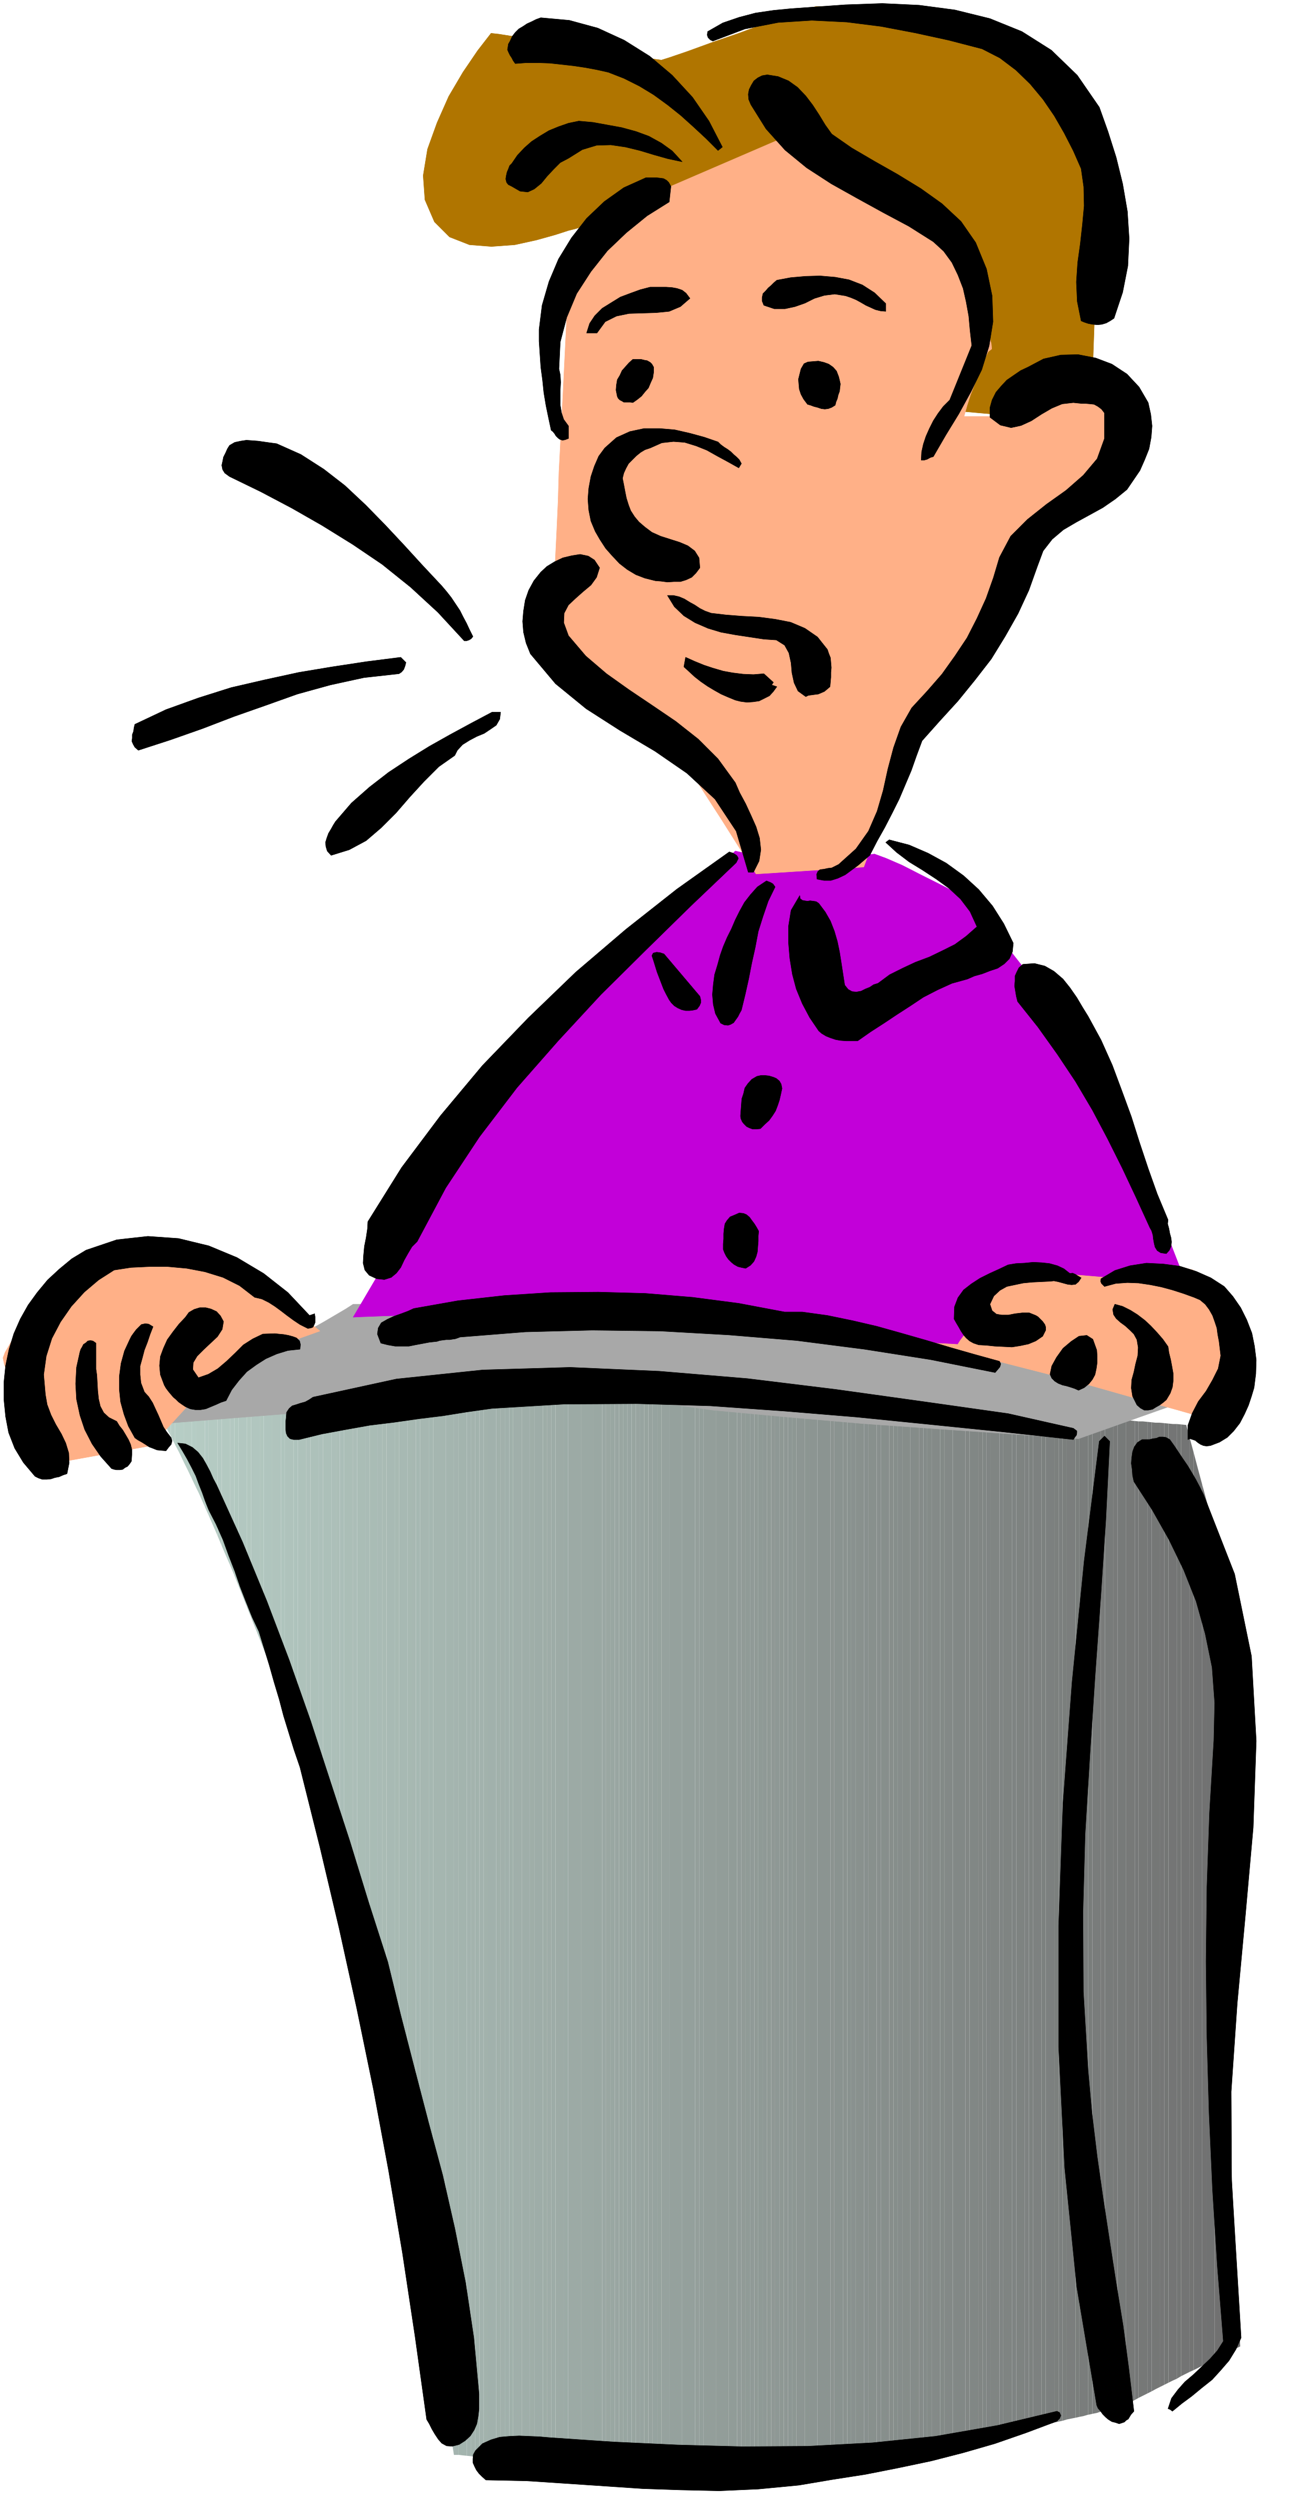 <svg xmlns="http://www.w3.org/2000/svg" fill-rule="evenodd" height="934.178" preserveAspectRatio="none" stroke-linecap="round" viewBox="0 0 3035 5781" width="490.455"><style>.pen1{stroke:none}.brush181{fill:#ffb087}.pen3{stroke:#ffb087;stroke-width:1;stroke-linejoin:round}</style><path class="pen1" style="fill:#b8cfc7" d="M376 3264v20l-10-19 10-1z"/><path class="pen1" d="M376 3284v-20l10-1v41l-10-20zm10 20v-41h9v58l-9-17z" style="fill:#b7cec6"/><path class="pen1" style="fill:#b7cdc5" d="M395 3321v-58l10-1v79l-10-20z"/><path class="pen1" d="M405 3341v-79l10-1v99l-1-2-9-17zm10 19v-99l10-1v121l-10-21z" style="fill:#b6cdc5"/><path class="pen1" d="M425 3381v-121h9v139l-9-18zm9 18v-139l10-1v161l-10-21z" style="fill:#b6ccc4"/><path class="pen1" style="fill:#b5ccc4" d="M444 3420v-161l10-1v183l-10-21z"/><path class="pen1" d="M454 3441v-183l10-1v205l-5-11-5-10zm10 21v-205l10-1v229l-10-23z" style="fill:#b5cbc3"/><path class="pen1" style="fill:#b4cac3" d="M474 3485v-229h9v249l-9-20z"/><path class="pen1" d="M483 3505v-249l10-1v273l-10-23zm10 23v-273l10-1v297l-3-7-7-16z" style="fill:#b4cac2"/><path class="pen1" style="fill:#b4c9c2" d="M503 3551v-297l10-1v322l-10-24z"/><path class="pen1" d="M513 3575v-322h9v343l-9-21zm9 21v-343l10-1v367l-10-23z" style="fill:#b3c9c1"/><path class="pen1" style="fill:#b3c8c1" d="M532 3619v-367l10-1v392l-2-5-8-19z"/><path class="pen1" style="fill:#b2c8c0" d="M542 3643v-392l10-1v418l-10-25z"/><path class="pen1" d="M552 3668v-418l10-1v444l-10-25zm10 25v-444h9v467l-9-23z" style="fill:#b2c7c0"/><path class="pen1" style="fill:#b2c7bf" d="M571 3716v-467l10-1v493l-4-10-6-15z"/><path class="pen1" d="M581 3741v-493l10-1v519l-10-25zm10 25v-519l10-1v545l-10-25z" style="fill:#b1c6bf"/><path class="pen1" style="fill:#b1c6be" d="M601 3791v-545h9v568l-9-23z"/><path class="pen1" d="M610 3814v-568l10-1v594l-6-15-4-10zm10 25v-594l10-1v620l-10-25z" style="fill:#b0c5be"/><path class="pen1" d="M630 3864v-620l10-1v646l-10-25zm10 25v-646l10-1v672l-10-25z" style="fill:#b0c4bd"/><path class="pen1" style="fill:#afc4bd" d="M650 3914v-672h9v693l-8-18-1-3z"/><path class="pen1" d="M659 3935v-693l10-1v717l-10-23zm10 23v-717l10-1v741l-10-23z" style="fill:#afc3bc"/><path class="pen1" style="fill:#aec3bc" d="M679 3981v-741l10-1v765l-10-23z"/><path class="pen1" d="M689 4004v-765h9v793l-6-21-3-7zm9 28v-793l10-1v829l-5-17-5-18z" style="fill:#aec2bb"/><path class="pen1" style="fill:#aec1bb" d="M708 4067v-829l10-1v865l-10-35z"/><path class="pen1" d="M718 4102v-865l10-1v901l-10-35zm10 35v-901l10-1v937l-5-18-5-17z" style="fill:#adc1ba"/><path class="pen1" style="fill:#adc0ba" d="M738 4172v-937h9v968l-9-31z"/><path class="pen1" d="M747 4203v-968l10-1v1004l-10-35zm10 35V3234l10-1v1040l-10-35z" style="fill:#acc0b9"/><path class="pen1" style="fill:#acbfb9" d="M767 4273V3233l10-1v1076l-2-7-8-28z"/><path class="pen1" style="fill:#acbfb8" d="M777 4308V3232l9-1v1108l-9-31z"/><path class="pen1" style="fill:#abbeb8" d="M786 4339V3231h10v1143l-10-35z"/><path class="pen1" d="M796 4374V3231l10-1v1179l-10-35zm10 35V3230l10-1v1215l-10-35z" style="fill:#abbeb7"/><path class="pen1" style="fill:#abbdb7" d="M816 4444V3229l10-1v1251l-2-7-8-28z"/><path class="pen1" d="M826 4479V3228h9v1283l-9-32zm9 32V3228l10-1v1319l-10-35z" style="fill:#aabdb6"/><path class="pen1" style="fill:#aabcb6" d="M845 4546V3227l10-1v1355l-10-35z"/><path class="pen1" d="M855 4581V3226l10-1v1391l-10-35zm10 35V3225l9-1v1424l-2-7-7-25z" style="fill:#a9bcb5"/><path class="pen1" style="fill:#a9bbb5" d="M874 4648V3224h10v1459l-10-35z"/><path class="pen1" style="fill:#a9bbb4" d="M884 4683V3224l10-1v1495l-10-35z"/><path class="pen1" d="M894 4718V3223l10-1v1531l-10-35zm10 35V3222l10-1v1567l-10-35z" style="fill:#a8bab4"/><path class="pen1" style="fill:#a8bab3" d="M914 4788V3221h9v1600l-8-29-1-4z"/><path class="pen1" d="M923 4821V3221l10-1v1637l-10-36zm10 36V3220l10-1v1674l-10-36z" style="fill:#a7b9b3"/><path class="pen1" style="fill:#a7b9b2" d="M943 4893V3219l10-1v1712l-8-30-2-7z"/><path class="pen1" style="fill:#a7b8b2" d="M953 4930V3218l9-1v1779l-2-16-3-35-4-15z"/><path class="pen1" style="fill:#a6b8b2" d="M962 4996V3217h10v1857l-1-8-9-70z"/><path class="pen1" d="M972 5074V3217l10-1v1942l-10-84zm10 84V3216l10-1v2020l-7-52-3-25z" style="fill:#a6b7b1"/><path class="pen1" style="fill:#a5b7b1" d="M992 5235V3215l10-1v2096l-10-75z"/><path class="pen1" d="M1002 5310V3214h9v2169l-8-66-1-7zm9 73V3214l10-1v2250l-2-14-8-66zm10 80V3213l10-1v2323l-10-72z" style="fill:#a5b6b0"/><path class="pen1" d="M1031 5535V3212l10-1v2402l-6-49-4-29zm10 78V3211l9-1v2467l-5-31-4-33z" style="fill:#a4b5af"/><path class="pen1" style="fill:#a4b4af" d="M1050 5677V3210h10v2467h-10z"/><path class="pen1" d="M1060 5677V3210l10-1v2469l-8-1h-2zm10 1V3209l10-1v2471l-10-1z" style="fill:#a3b4ae"/><path class="pen1" style="fill:#a3b3ae" d="M1080 5679V3208l10-1v2473l-10-1z"/><path class="pen1" style="fill:#a3b3ad" d="M1090 5680V3207h9v2474h-3l-6-1z"/><path class="pen1" style="fill:#a2b3ad" d="M1099 5681V3207l10-1v2476l-10-1z"/><path class="pen1" style="fill:#a2b2ad" d="M1109 5682V3206l10-1v2478l-10-1z"/><path class="pen1" style="fill:#a2b2ac" d="M1119 5683V3205l10-1v2480l-10-1z"/><path class="pen1" d="M1129 5684V3204l9-1v2482l-9-1zm9 1V3203h10v2483h-4l-6-1z" style="fill:#a1b1ac"/><path class="pen1" style="fill:#a1b1ab" d="M1148 5686V3203l10-1v2486l-10-2z"/><path class="pen1" style="fill:#a1b0ab" d="M1158 5688V3202l10-1v2488l-10-1z"/><path class="pen1" style="fill:#a0b0ab" d="M1168 5689V3201l10-1v2490l-10-1z"/><path class="pen1" style="fill:#a0b0aa" d="M1178 5690V3200l9-1v2492l-9-1z"/><path class="pen1" d="M1187 5691V3199h10v2493l-10-1zm10 1V3199l10-1v2495l-7-1h-3z" style="fill:#a0afaa"/><path class="pen1" d="M1207 5693V3198l10-1v2497l-10-1zm10 1V3197l9-1v2498h-9z" style="fill:#9faea9"/><path class="pen1" style="fill:#9faea8" d="M1226 5694V3196h10v2499l-10-1z"/><path class="pen1" d="M1236 5695V3196l10-1v2501l-10-1zm10 1V3195l10-1v2503l-10-1z" style="fill:#9eada8"/><path class="pen1" style="fill:#9eada7" d="M1256 5697V3194l10-1v2505l-10-1z"/><path class="pen1" style="fill:#9eaca7" d="M1266 5698V3193l9-1v2507l-9-1z"/><path class="pen1" style="fill:#9daca7" d="M1275 5699V3192h10v2508l-10-1z"/><path class="pen1" d="M1285 5700V3192l10-1v2510l-10-1zm10 1V3191l10-1v2512l-10-1z" style="fill:#9daba6"/><path class="pen1" style="fill:#9caba6" d="M1305 5702V3190l9-1v2514l-8-1h-1z"/><path class="pen1" d="M1314 5703V3189h10v2514h-10zm10 0V3189l7-1h3v2516l-10-1zm10 1V3188l10 1v2516h-1l-9-1z" style="fill:#9caaa5"/><path class="pen1" d="M1344 5705V3189l10 1v2516l-10-1zm10 1V3190h9v2517h-2l-7-1zm9 1V3190l10 1v2515l-10 1z" style="fill:#9ba9a4"/><path class="pen1" d="M1373 5706V3191l10 1v2514h-10zm10 0V3192l10 1v2512l-10 1z" style="fill:#9aa8a3"/><path class="pen1" style="fill:#9aa7a3" d="M1393 5705V3193h9v2512h-9z"/><path class="pen1" style="fill:#9aa7a2" d="M1402 5705V3193l10 1v2510l-10 1z"/><path class="pen1" style="fill:#99a7a2" d="M1412 5704V3194l10 1v2509h-10z"/><path class="pen1" style="fill:#99a6a2" d="M1422 5704V3195l10 1v2508h-10z"/><path class="pen1" style="fill:#99a6a1" d="M1432 5704V3196h10v2507l-10 1z"/><path class="pen1" style="fill:#98a6a1" d="M1442 5703V3196l9 1v2506h-9z"/><path class="pen1" style="fill:#98a5a1" d="M1451 5703V3197l10 1v2505h-10z"/><path class="pen1" style="fill:#98a5a0" d="M1461 5703V3198l10 1v2503l-10 1z"/><path class="pen1" style="fill:#98a4a0" d="M1471 5702V3199h10v2503h-10z"/><path class="pen1" style="fill:#97a4a0" d="M1481 5702V3199l9 1v2502h-9z"/><path class="pen1" style="fill:#97a49f" d="M1490 5702V3200l10 1v2500l-10 1z"/><path class="pen1" style="fill:#97a39f" d="M1500 5701V3201l10 1v2499h-10z"/><path class="pen1" style="fill:#96a39f" d="M1510 5701V3202h10v2498l-10 1z"/><path class="pen1" style="fill:#96a39e" d="M1520 5700V3202l10 1v2497h-10z"/><path class="pen1" d="M1530 5700V3203l9 1v2496h-9zm9 0V3204l10 1v2494l-10 1z" style="fill:#96a29e"/><path class="pen1" d="M1549 5699V3205h10v2494h-10zm10 0V3205l10 1v2492l-10 1zm10-1V3206l9 1v2491h-9z" style="fill:#95a19d"/><path class="pen1" d="M1578 5698V3207h10v2491h-10zm10 0V3207l10 1v2489l-10 1zm10-1V3208l10 1v2488h-10z" style="fill:#94a09c"/><path class="pen1" style="fill:#949f9b" d="M1608 5697V3209l10 1v2486l-10 1z"/><path class="pen1" style="fill:#939f9b" d="M1618 5696V3210h9v2486h-9z"/><path class="pen1" d="M1627 5696V3210l10 1v2485h-10zm10 0V3211l10 1v2483l-10 1zm10-1V3212l10 1v2482h-10z" style="fill:#939e9a"/><path class="pen1" d="M1657 5695V3213h9v2482h-9zm9 0V3213l10 1v2480l-10 1zm10-1V3214l10 1v2479h-10z" style="fill:#929d99"/><path class="pen1" d="M1686 5694V3215l10 1v2478h-10zm10 0V3216h9v2477l-9 1z" style="fill:#919c98"/><path class="pen1" style="fill:#919b98" d="M1705 5693V3216l10 1v2476h-10z"/><path class="pen1" style="fill:#919b97" d="M1715 5693V3217l10 1v2475h-10z"/><path class="pen1" style="fill:#909b97" d="M1725 5693V3218l10 1v2473l-10 1z"/><path class="pen1" style="fill:#909a97" d="M1735 5692V3219h10v2473h-10z"/><path class="pen1" style="fill:#909a96" d="M1745 5692V3219l9 1v2471l-9 1z"/><path class="pen1" style="fill:#8f9a96" d="M1754 5691V3220l10 1v2470h-10z"/><path class="pen1" style="fill:#8f9996" d="M1764 5691V3221l10 1v2469h-10z"/><path class="pen1" style="fill:#8f9995" d="M1774 5691V3222h10v2468l-10 1z"/><path class="pen1" style="fill:#8f9895" d="M1784 5690V3222l9 1v2467h-9z"/><path class="pen1" style="fill:#8e9895" d="M1793 5690V3223l10 1v2465l-10 1z"/><path class="pen1" style="fill:#8e9894" d="M1803 5689V3224h10v2465h-10z"/><path class="pen1" style="fill:#8e9794" d="M1813 5689V3224l10 1v2463l-10 1z"/><path class="pen1" style="fill:#8d9794" d="M1823 5688V3225l10 1v2462h-10z"/><path class="pen1" style="fill:#8d9793" d="M1833 5688V3226l9 1v2461h-9z"/><path class="pen1" d="M1842 5688V3227h10v2460l-10 1zm10-1V3227l10 1v2459h-10z" style="fill:#8d9693"/><path class="pen1" style="fill:#8c9692" d="M1862 5687V3228l10 1v2457l-10 1z"/><path class="pen1" d="M1872 5686V3229l9 1v2456h-9zm9 0V3230h10v2455l-10 1z" style="fill:#8c9592"/><path class="pen1" d="M1891 5685V3230l10 1v2454h-10zm10 0V3231l10 1v2453h-10zm10 0V3232l10 1v2451l-10 1z" style="fill:#8b9491"/><path class="pen1" style="fill:#8b9390" d="M1921 5684V3233h9v2451h-9z"/><path class="pen1" d="M1930 5684V3233l10 1v2449l-10 1zm10-1V3234l10 1v2448h-10z" style="fill:#8a9390"/><path class="pen1" style="fill:#8a928f" d="M1950 5683V3235l10 1v2447h-10z"/><path class="pen1" style="fill:#89928f" d="M1960 5683V3236h9v2446l-9 1z"/><path class="pen1" style="fill:#89918f" d="M1969 5682V3236l10 1v2445h-10z"/><path class="pen1" d="M1979 5682V3237l10 1v2443l-10 1zm10-1V3238l10 1v2442h-10z" style="fill:#89918e"/><path class="pen1" style="fill:#88908e" d="M1999 5681V3239h10v2442h-10z"/><path class="pen1" d="M2009 5681V3239l9 1v2440l-9 1zm9-1V3240l10 1v2439h-10z" style="fill:#88908d"/><path class="pen1" style="fill:#888f8d" d="M2028 5680V3241l10 1v2437l-10 1z"/><path class="pen1" style="fill:#878f8c" d="M2038 5679V3242h10v2437h-10z"/><path class="pen1" style="fill:#878e8c" d="M2048 5679V3242l9 1v2435l-9 1z"/><path class="pen1" style="fill:#878e8b" d="M2057 5678V3243l10 1v2434h-10z"/><path class="pen1" style="fill:#868e8b" d="M2067 5678V3244h10v2433l-10 1z"/><path class="pen1" style="fill:#868d8b" d="M2077 5677V3244l10 1v2432h-10z"/><path class="pen1" d="M2087 5677V3245l10 1v2431h-10zm10 0V3246l9 1v2430h-9z" style="fill:#868d8a"/><path class="pen1" style="fill:#858c8a" d="M2106 5677V3247h10v2430h-10z"/><path class="pen1" style="fill:#858c89" d="M2116 5677V3247l10 1v2428l-3 1h-7z"/><path class="pen1" style="fill:#858b89" d="M2126 5676V3248l10 1v2425l-10 2z"/><path class="pen1" style="fill:#848b89" d="M2136 5674V3249l9 1v2422l-9 2z"/><path class="pen1" style="fill:#848b88" d="M2145 5672V3250h10v2420l-9 2h-1z"/><path class="pen1" d="M2155 5670V3250l10 1v2417l-10 2zm10-2V3251l10 1v2413l-10 3z" style="fill:#848a88"/><path class="pen1" style="fill:#838a87" d="M2175 5665V3252l10 1v2410l-10 2z"/><path class="pen1" d="M2185 5663V3253h9v2408l-9 2zm9-2V3253l10 1v2404l-3 1-7 2z" style="fill:#838987"/><path class="pen1" d="M2204 5658V3254l10 1v2401l-10 2zm10-2V3255l10 1v2397l-10 3zm10-3V3256h9v2395l-9 2z" style="fill:#828886"/><path class="pen1" style="fill:#828785" d="M2233 5651V3256l10 1v2392l-10 2z"/><path class="pen1" d="M2243 5649V3257l10 1v2388l-10 3zm10-3V3258l10 1v2385l-10 2z" style="fill:#818785"/><path class="pen1" style="fill:#818684" d="M2263 5644V3259h10v2382l-10 3z"/><path class="pen1" style="fill:#808684" d="M2273 5641V3259l9 1v2379l-7 2h-2z"/><path class="pen1" style="fill:#808584" d="M2282 5639V3260l10 1v2376l-10 2z"/><path class="pen1" d="M2292 5637V3261l10 1v2373l-10 2zm10-2V3262h10v2371l-10 2z" style="fill:#808583"/><path class="pen1" style="fill:#7f8483" d="M2312 5633V3262l9 1v2368l-9 2z"/><path class="pen1" d="M2321 5631V3263l10 1v2365l-10 2zm10-2V3264h10v2362l-10 3z" style="fill:#7f8482"/><path class="pen1" style="fill:#7e8382" d="M2341 5626V3264l10 1v2359l-10 2z"/><path class="pen1" d="M2351 5624V3265l10 1v2356l-10 2zm10-2V3266l9 1v2353l-9 2z" style="fill:#7e8381"/><path class="pen1" style="fill:#7e8281" d="M2370 5620V3267h10v2350l-10 3z"/><path class="pen1" style="fill:#7d8280" d="M2380 5617V3267l10 1v2347l-10 2z"/><path class="pen1" d="M2390 5615V3268l10 1v2343l-10 3zm10-3V3269l9 1v2340l-9 2z" style="fill:#7d8180"/><path class="pen1" style="fill:#7c817f" d="M2409 5610V3270h10v2337l-10 3z"/><path class="pen1" d="M2419 5607V3270l10 1v2334l-10 2zm10-2V3271l10 1v2330l-10 3z" style="fill:#7c807f"/><path class="pen1" style="fill:#7c807e" d="M2439 5602V3272l10 1v2327l-5 1-5 1z"/><path class="pen1" style="fill:#7b7f7e" d="M2449 5600V3273h9v2325l-9 2z"/><path class="pen1" style="fill:#7b7f7d" d="M2458 5598V3273l10 1v2321l-10 3z"/><path class="pen1" d="M2468 5595V3274l10 1v2318l-10 2zm10-2V3275l10 1v2315l-10 2z" style="fill:#7b7e7d"/><path class="pen1" style="fill:#7a7e7c" d="M2488 5591V3276h9v2313l-9 2z"/><path class="pen1" d="M2497 5589V3276l10 1v2310l-10 2zm10-2V3277l10 1v2306l-10 3z" style="fill:#7a7d7c"/><path class="pen1" style="fill:#797d7b" d="M2517 5584V3278l10 1v2303l-9 2h-1z"/><path class="pen1" d="M2527 5582V3279h10v2301l-10 2zm10-2V3279l9 1v2297l-9 3z" style="fill:#797c7b"/><path class="pen1" style="fill:#797b7a" d="M2546 5577V3280l10 1v2294l-10 2z"/><path class="pen1" d="M2556 5575V3281l10 1v2291l-10 2zm10-2V3282h10v2289l-7 1-3 1z" style="fill:#787b7a"/><path class="pen1" style="fill:#787a79" d="M2576 5571V3282l9 1v2286l-9 2z"/><path class="pen1" d="M2585 5569V3283l10 1v2281l-6 3-4 1zm10-4V3284h10v2276l-10 5z" style="fill:#777a79"/><path class="pen1" d="M2605 5560V3284l10 1v2270l-10 5zm10-5V3285l10 1v2264l-10 5z" style="fill:#777978"/><path class="pen1" style="fill:#767878" d="M2625 5550V3286l9 1v2258l-9 5z"/><path class="pen1" d="M2634 5545V3287h10v2253l-10 5zm10-5V3287l10 1v2247l-10 5z" style="fill:#767877"/><path class="pen1" style="fill:#757777" d="M2654 5535V3288l10 1v2241l-10 5z"/><path class="pen1" d="M2664 5530V3289l9 1v2235l-9 5zm9-5V3290h10v2230l-10 5z" style="fill:#757776"/><path class="pen1" style="fill:#757676" d="M2683 5520V3290l10 1v2224l-10 5z"/><path class="pen1" style="fill:#747675" d="M2693 5515V3291l10 1v2218l-10 5z"/><path class="pen1" d="M2703 5510V3292l10 1v2212l-10 5zm10-5V3293h9v2208l-9 4z" style="fill:#747575"/><path class="pen1" style="fill:#737574" d="M2722 5501V3293l10 1v2201l-10 6z"/><path class="pen1" d="M2732 5495V3294l10 1v2195l-10 5zm10-5V3295h2l8 30v2160l-10 5z" style="fill:#737474"/><path class="pen1" style="fill:#737473" d="M2752 5485V3325l9 33v2123l-9 4z"/><path class="pen1" d="M2761 5481V3358l10 38v2080l-10 5zm10-5V3396l10 37v2038l-10 5z" style="fill:#727373"/><path class="pen1" style="fill:#727272" d="M2781 5471V3433l10 37v1996l-10 5z"/><path class="pen1" d="M2791 5466V3470l10 37v1953l-10 6zm10-6V3507l9 34v1915l-9 4z" style="fill:#717272"/><path class="pen1" d="M2810 5456V3541l10 37v1873l-10 5zm10-5V3578l10 37v1831l-10 5z" style="fill:#717171"/><path class="pen1" style="fill:#707171" d="M2830 5446V3615l10 38v1019l-3 117 3 60v592l-10 5z"/><path class="pen1" d="M2840 4672V3653l9 33v637l-9 349zm0 769v-592l9 179v408l-9 5zm9-1118v-637l4 15v466l-4 156zm0 1113v-408l10 199v204l-10 5zm10-5v-204l10 199-10 5z" style="fill:#707070"/><path style="stroke:#a8a8a8;stroke-width:1;stroke-linejoin:round;fill:#a8a8a8" d="m358 3295 16-17 53-34 75-45 87-50 85-50 75-42 51-30 17-11h17l56 2 82 2 96 3 95 2 85 2 59 2 24 1 557 16 872 187-265 94-44-3-112-8-160-11-183-13-185-16-161-15-117-16-47-12-54-7-131 3-182 9-206 14-207 14-178 14-125 10-45 5z"/><path class="pen3 brush181" d="m2129 3102 12-20 20-23 24-25 26-23 24-23 22-18 15-13 6-4 295-62 187 46 139 171-2 7-4 21-6 30-5 35-8 34-8 30-7 21-6 9-22-5-46-12-63-18-69-19-70-20-60-17-43-12-15-4-336-86zM141 2937l209-46 233 62 157 125-219 78-171 187-249 45-5-11-10-26-16-38-16-43-18-45-15-40-11-30-3-15 5-13 14-24 20-31 25-34 23-35 22-31 16-23 9-12z"/><path style="stroke:#c200d9;stroke-width:1;stroke-linejoin:round;fill:#c200d9" d="m1701 1968 13 3 35 3 50 3 58 4 57 1h50l36-2 14-4 9-1 27 10 37 16 43 22 42 21 37 19 26 14 11 6 172 219 218 388 108 279-17-2-42-3-60-6-69-5-71-6-62-5-46-4-21-1-11 7-19 19-23 27-24 32-25 31-20 28-14 19-5 8-16-1-41-2-58-2-66-2-68-3-60-2-44-2h-20l-26-2-59-4-81-6-92-6-94-8-82-8-63-8-30-6-31-5-61-2-80-1-89 2-89 1-75 2-53 2-20 1 172-292 248-329 464-457z"/><path style="stroke:#b07500;stroke-width:1;stroke-linejoin:round;fill:#b07500" d="m1136 77-31 40-34 50-33 56-27 61-22 61-10 61 4 56 22 51 35 35 46 18 51 4 54-4 50-11 43-12 31-10 16-4 27-8 64-19 86-28 99-31 97-32 85-27 60-19 23-7 281 171 48 420 155 14 7-3 19-5 27-9 32-8 31-11 28-10 19-10 8-6v-28l2-60 3-83 3-92 2-93 3-80 2-56 1-21-6-9-14-23-21-34-22-37-23-39-20-35-14-27-5-13-9-10-24-15-33-19-38-19-39-21-35-18-27-15-12-9-18-6-36-6-49-6-54-3-55-5-48-2-36-2h-17l-20 5-41 14-56 20-62 23-64 22-55 20-41 14-19 6-22-3-45-7-63-11-70-10-71-12-61-10-44-7-18-2z"/><path class="pen3 brush181" d="m1454 473 341-147 406 217 4 11 12 30 16 42 19 49 17 48 16 42 8 30 1 12-8 6-9 18-11 25-10 29-11 28-8 25-5 18-2 7h78l141-78h94l78 94-142 218-139 124-62 203-141 109-139 372-249 16-7-11-18-28-26-41-29-46-31-48-27-42-22-33-11-15-16-14-30-25-40-33-44-35-44-36-37-29-27-22-9-7-3-9-5-21-8-31-8-35-9-37-8-32-5-25-2-13v-21l2-45 3-61 3-66 2-68 3-57 2-41 1-15 16-327 139-179z"/><path d="m2543 248 20 56 19 60 15 61 11 64 4 63-3 63-12 61-20 60-9 6-9 5-10 3-10 1-12-1-10-2-9-3-7-3-9-45-2-45 3-45 6-43 5-45 4-43-1-44-6-42-18-41-21-41-23-40-26-38-30-36-33-32-37-28-41-21-77-20-78-17-79-15-79-10-81-4-78 5-77 15-74 28-6-3-5-5-2-6 1-8 35-20 38-13 38-10 41-6 41-4 42-3 42-3 42-3 85-3 85 4 83 11 81 20 74 30 68 43 60 58 51 74zm-872 92-10 8-28-28-28-26-30-27-30-24-33-24-33-20-36-18-36-14-27-6-27-5-27-4-27-3-27-3-27-1h-27l-26 2-5-7-3-6-4-6-3-6-3-7 1-6 1-7 4-7 5-11 7-9 8-8 10-6 9-6 11-5 10-5 11-4 66 6 66 18 61 28 59 37 52 44 47 51 38 55 31 60zm253-30 46 32 53 31 53 30 54 33 49 35 44 41 34 49 25 61 13 62 2 60-9 56-17 55-25 51-28 51-30 49-29 50-7 2-7 4-7 2h-7l1-19 4-18 6-18 8-18 9-18 11-17 12-16 15-15 51-126-4-35-3-33-6-33-7-31-12-31-14-29-19-26-24-22-57-36-60-32-60-33-59-33-57-37-50-41-44-49-35-56-5-12-1-12 2-11 5-10 6-10 9-7 10-5 12-2 25 4 24 10 21 15 19 20 16 21 15 23 14 23 15 21zm-346 64-33-7-32-9-33-10-33-8-34-5-33 1-33 10-32 20-19 10-15 15-15 16-14 17-16 13-15 7-18-2-19-11-8-4-4-5-2-8 1-7 2-9 3-7 3-8 5-5 13-19 16-17 17-15 20-13 20-12 22-9 23-8 24-5 33 3 33 6 33 6 33 9 30 11 29 16 25 18 23 25zm-26 57-4 36-51 32-48 39-44 42-38 48-33 51-23 55-15 57-3 62 3 14 1 17-1 18v35l3 18 5 15 11 15v29l-8 3-6 1-6-2-4-3-5-5-3-5-4-5-4-3-6-28-6-29-5-30-3-29-4-30-2-30-2-30v-27l7-56 16-55 22-52 30-49 35-45 41-39 45-32 51-23h25l9 1 7 1 7 4 5 5 5 9zm497 289-12-1-12-3-11-5-11-5-12-7-11-6-12-5-12-4-25-4-24 3-23 7-22 11-23 8-23 5h-25l-24-8-4-10v-8l2-9 6-6 6-7 7-6 6-6 7-6 32-6 34-3 34-1 35 3 32 6 31 12 28 18 26 25v18zm-453-30-22 19-26 11-30 3-31 1-32 1-29 6-26 13-19 26h-24l7-22 12-18 17-17 21-13 21-13 24-9 22-8 23-6h37l14 1 11 2 12 4 9 7 9 12zm1060 241 6 27 3 27-2 26-5 27-10 25-11 25-15 22-15 22-27 22-29 20-31 17-31 17-29 17-26 22-21 27-13 35-20 56-25 54-30 53-32 52-38 49-39 48-42 46-41 46-13 35-12 34-14 33-14 33-16 32-17 33-18 32-17 33-13 11-14 12-15 11-15 11-17 8-16 5h-16l-16-3-1-11 3-7 5-4 9-1 9-2 9-1 8-4 8-4 40-36 29-41 20-46 14-48 11-50 13-49 17-48 25-44 36-39 34-39 30-42 28-42 23-45 21-46 17-48 14-47 26-49 39-39 44-35 45-32 40-35 32-38 17-47v-59l-7-9-8-6-9-5-9-1-11-1h-9l-10-1-9-1-26 3-24 10-24 14-23 15-24 11-23 5-25-6-24-18v-22l5-18 9-18 12-14 13-14 16-11 16-11 17-8 36-19 40-9 40-1 41 8 37 14 35 23 28 30 21 36zm-1144-82v12l-2 13-5 11-5 12-8 9-8 10-10 8-10 7-6-1h-15l-5-3-4-2-4-4-2-4-3-15 1-12 2-12 6-10 5-11 8-9 8-9 9-8h19l8 2 6 1 7 4 4 4 4 7zm428 22 2 8 2 9-1 8-1 9-3 8-2 9-3 7-2 8-8 5-8 3-8 1-8-1-9-3-8-2-8-3-7-2-9-12-6-11-4-12-1-11-1-12 3-12 3-12 7-12 9-4 12-1 12-1 13 3 11 4 10 7 8 9 5 13zm-225 201-6 10-25-14-24-13-25-14-25-10-26-8-26-2-27 3-27 12-12 4-10 6-10 8-9 9-9 9-6 11-5 11-3 12 3 15 3 16 3 15 5 16 5 13 9 14 10 12 14 12 16 12 20 9 22 7 22 7 19 8 16 12 10 16 2 23-9 12-10 10-13 6-13 4h-15l-15 1-15-2-13-1-24-6-21-8-20-12-18-14-17-18-15-17-13-20-11-19-10-24-5-25-2-26 2-25 5-27 8-24 10-23 14-19 27-24 31-14 33-7h36l35 3 35 8 33 9 32 11 6 6 8 6 8 5 8 6 6 6 7 6 6 6 5 9zm-693 283 11 13 11 14 10 15 10 15 7 14 8 15 7 15 8 16-4 5-5 3-6 2h-5l-61-66-63-58-66-53-68-46-71-44-70-40-72-38-72-35-11-8-5-8-2-10 2-9 2-10 5-10 4-9 5-8 12-7 14-3 13-2 14 1 13 1 14 2 14 2 15 2 56 25 53 34 49 38 48 45 45 46 44 47 43 47 44 47zm365-42-7 22-13 18-18 15-18 16-16 15-10 19-1 22 11 30 40 47 48 41 52 37 55 37 53 36 52 41 46 46 40 55 10 23 14 26 12 26 12 27 8 26 3 27-4 26-13 26h-12l-28-95-49-74-65-60-74-51-81-48-78-50-71-58-58-69-10-25-6-25-2-25 2-24 4-25 8-23 12-22 16-20 14-13 18-11 19-9 21-5 19-3 19 4 14 9 12 18zm258 105 34 4 38 3 38 2 38 5 36 7 33 14 29 20 23 29 3 9 4 10 1 11 1 12-1 11v11l-1 11-1 11-7 6-6 5-7 3-7 3-8 1-7 1-8 1-6 3-18-13-9-19-5-23-2-23-5-23-10-18-19-12-29-2-33-5-33-5-33-6-30-9-30-13-26-16-22-21-16-26h14l13 3 12 5 13 8 11 6 12 8 12 6 14 5zm-706 114-2 8-3 8-5 6-6 4-81 9-78 17-76 21-73 26-74 26-73 28-74 26-74 24-8-7-4-7-3-7 1-7v-8l3-8 1-8 2-8 72-34 75-27 76-24 78-18 78-17 78-13 79-12 79-10 12 12zm828 26 22 20-4 6 12 4-8 11-9 10-12 6-12 6-14 2-14 1-15-2-12-3-17-7-16-7-16-9-15-9-16-11-14-11-13-12-12-11 4-22 20 9 22 9 21 7 24 7 22 4 24 3 24 1 24-2zm-609 89-2 16-8 14-13 9-15 10-17 7-17 9-16 10-12 13-6 12-37 26-34 34-33 36-32 37-34 34-35 30-39 21-42 13-9-10-3-10-1-10 3-10 4-11 6-10 5-9 5-8 37-43 42-37 44-34 47-31 47-29 48-27 48-26 49-26h20zm1186 534-2 20-7 16-12 12-15 10-18 6-18 7-18 5-16 7-36 10-33 15-33 17-30 20-31 20-30 20-31 20-30 21h-27l-13-1-11-2-12-4-10-4-10-6-7-6-21-31-17-32-14-34-9-34-6-37-3-36v-38l6-37 20-34 1 7 5 4 5 1 7 1 6-1 8 1 6 1 6 4 15 20 12 21 9 23 7 24 5 24 4 25 4 26 4 26 8 10 9 5 10 1 11-2 10-5 10-4 9-6 10-3 27-20 30-15 30-14 32-12 29-14 30-15 26-19 25-22-16-35-22-29-27-25-29-21-32-21-31-19-29-22-25-23 8-6 46 12 44 19 42 23 40 29 35 32 32 38 26 41 22 45zm-641-186-105 100-104 102-104 103-99 107-95 108-87 114-78 118-66 124-12 12-9 15-9 16-8 17-10 13-12 10-16 5-18-2-17-8-10-12-4-16 1-18 2-21 4-20 3-20 1-17 78-125 90-120 97-116 106-110 110-106 116-99 118-93 121-86 9 3 8 5 2 3 2 4-2 4-3 6zm90 56-16 33-12 35-11 35-7 37-8 36-7 36-8 36-9 37-4 7-4 8-5 7-5 7-7 4-6 2-9-1-8-4-12-22-5-21-2-23 2-23 3-23 7-23 6-22 7-20 9-21 10-20 9-21 10-20 11-20 14-18 16-18 21-14 5 2 5 2 5 3 5 7zm-174 253 2 8v7l-3 7-6 8-9 2-8 1h-9l-9-2-9-4-8-5-7-7-5-7-7-13-6-12-5-13-5-13-5-13-4-13-4-13-4-12 3-6 8-2 8 1 9 3 83 98zm898 46 30 55 26 58 22 59 22 60 19 60 20 60 21 59 25 60-1 9 3 11 2 11 3 11 1 9-1 10-4 9-7 8-13-2-8-5-5-8-2-8-2-11-1-9-3-10-4-7-32-70-32-68-34-68-35-66-39-66-42-63-45-63-47-59-3-12-2-12-2-12 1-11v-12l4-9 5-10 9-8 27-2 24 6 21 12 21 18 16 20 16 23 13 22 13 21zm-708 167-3 14-3 13-4 12-5 13-7 11-8 11-10 9-10 10-9 1h-9l-8-3-6-3-6-6-4-5-3-7-1-6 1-14 1-13 1-13 4-12 3-13 7-10 9-10 12-7 9-2h10l9 1 10 3 7 3 7 6 4 7 2 10zm-54 330-1 11v12l-1 12-1 13-3 11-5 11-8 9-11 7-10-2-8-2-9-5-6-5-7-7-5-7-4-8-3-8v-12l1-12v-12l1-11 2-12 5-8 7-8 12-5 9-4 10 1 7 3 7 6 5 7 6 8 5 8 5 9zM716 3042l12-4v2l1 6v12l-2 5-3 6-5 2-7 1-18-9-15-10-15-11-13-10-15-11-14-9-16-8-17-4-35-27-38-19-42-13-42-8-44-4h-43l-42 2-39 6-36 23-33 28-30 33-25 36-20 38-13 41-6 43 4 46 4 23 9 24 11 22 13 22 10 21 7 23 1 23-5 25-9 3-9 4-10 2-9 3-10 1H98l-9-3-8-4-27-32-20-33-14-36-7-37-4-40v-39l4-39 8-38 11-36 15-34 18-32 21-29 24-29 27-25 29-24 33-20 71-24 72-8 71 5 70 17 65 27 62 37 56 44 50 53zm1759-97 6-1 7 3 6 4 7 4-6 9-7 6-9 1-9-1-11-3-11-3-10-2-9 1-21 1-20 1-21 2-19 4-19 4-16 9-14 13-9 19 5 15 10 8 12 2h16l15-3 17-2h16l15 6 5 3 6 6 5 5 5 7 2 6v7l-3 6-4 8-16 11-17 7-19 4-19 3-20-1-20-1-19-2-18-1-12-4-9-5-8-7-6-7-6-9-5-9-6-10-5-9 1-28 8-21 13-18 18-14 20-13 22-11 22-10 21-10 18-3 20-1 20-2 20 1 18 2 18 5 15 7 14 11zm357 30 20 23 18 26 14 28 12 31 6 30 4 32-1 32-4 32-6 20-7 21-9 20-11 21-14 18-15 15-18 11-21 8-9 1-7-1-7-3-6-4-6-5-6-2-6-2-5 2v-33l10-28 14-27 18-24 15-26 13-26 6-30-4-33-3-16-2-15-5-15-5-14-8-14-9-12-12-10-14-6-25-9-25-8-26-7-25-5-27-4-26-1-27 2-26 7-4-4-3-3-2-5 1-6 32-19 35-11 38-6 39 2 38 5 38 12 34 15 31 20zm-976 59 58 8 58 12 56 13 57 16 56 16 57 17 56 16 58 16 3 6-2 7-5 6-6 7-150-30-153-24-156-20-157-13-159-9-157-2-155 4-151 12-5 2-6 2-7 1-6 1h-8l-8 1-7 1-6 2-18 2-16 3-16 3-15 3h-32l-17-3-16-4-8-21 2-14 7-12 14-8 15-7 17-6 16-6 13-6 102-18 107-12 107-7 111-1 109 3 109 9 107 14 106 20h41zm846 80 2 14 4 16 3 16 3 17v15l-2 16-5 14-9 15-7 6-8 6-9 5-8 5-10 2h-9l-9-5-8-7-10-20-3-19 1-19 5-18 4-19 5-19 1-19-3-18-7-13-9-9-11-10-11-8-10-9-6-9-2-12 5-12 18 5 18 9 16 10 17 13 14 13 15 16 13 15 12 17zm-2185-58-3 18-11 17-16 15-16 15-15 15-9 15-1 16 13 19 23-8 22-13 20-17 20-19 19-19 22-14 23-11 28-1 9 1 11 1 11 2 11 3 8 3 7 7 2 8-1 11-28 3-26 8-25 11-22 14-22 16-18 20-17 22-13 25-12 4-11 5-12 5-12 5-12 2h-12l-12-2-11-5-9-6-7-5-6-6-6-5-6-7-5-6-6-8-4-7-9-24-2-21 2-21 7-19 9-20 13-18 14-18 15-16 8-11 12-7 13-4h14l12 3 13 6 9 10 7 13zm-163 12-7 18-6 18-7 18-5 19-5 18v20l2 19 8 21 10 11 9 14 6 13 7 15 6 14 6 14 8 12 10 13 2 7-2 8-6 7-6 8-12-1-9-1-10-4-8-3-9-6-8-5-9-5-7-5-15-27-10-27-8-29-3-29v-30l4-30 8-29 12-26 4-8 5-7 6-8 6-6 6-6 9-2 8 1 10 6zm2183 54 1 14v15l-2 14-3 14-6 11-8 10-11 9-13 6-9-4-9-3-10-3-9-2-10-4-8-5-7-7-4-9 4-19 11-20 15-21 19-16 18-12 18-2 14 9 9 25zm-2315 44 2 14 1 18 1 18 2 19 4 17 8 15 12 11 18 9 6 10 8 10 6 10 7 12 5 11 3 12v12l-1 15-4 6-5 6-6 3-5 4-7 1h-7l-6-1-6-2-25-28-20-29-17-33-11-33-8-37-2-36 2-38 8-36 2-6 3-5 3-6 6-4 4-4 6-1 6 1 7 5v60zm2261 137 4 3 4 3v5l-1 5-4 5-3 5-165-18-167-17-169-17-169-14-170-12-169-5-169 1-167 10-57 8-56 9-57 7-56 8-57 7-56 10-54 10-53 13h-13l-8-2-6-6-3-7-1-9v-18l1-8 1-13 6-9 7-6 10-3 9-3 11-3 9-5 9-6 193-42 200-21 202-6 206 9 204 17 204 25 201 28 198 28 151 34zm84 30-9 181-12 183-13 181-12 183-11 181-5 182 1 182 11 183 9 99 12 99 14 98 15 98 15 97 16 98 13 98 12 100-7 8-6 10-5 3-4 4-6 2-6 2-9-3-8-2-8-5-6-5-7-7-5-7-6-7-3-7-46-273-28-276-14-279v-281l10-282 21-281 28-280 35-277 12-12 12 12zm217 123 72 184 39 190 11 196-7 200-18 202-19 205-14 204 1 205 22 364-12 27-16 26-19 22-20 22-24 19-23 19-23 17-22 18-5-4-5-2 8-24 15-20 16-18 20-17 19-18 19-18 17-19 14-22-14-175-11-175-8-177-5-175-2-176 2-173 6-171 10-167 2-87-6-82-16-78-21-75-29-73-34-70-39-69-42-65-3-14-1-14-2-14 1-13 2-14 4-11 7-10 11-7h17l8-2 8-1 7-3h8l7 1 9 5 10 14 10 15 10 15 11 16 9 15 10 17 9 17 9 18zm-2283-22 60 132 56 136 52 137 49 139 45 138 46 141 43 140 45 140 30 123 32 124 32 123 33 123 28 123 25 126 19 127 12 130v35l-2 17-3 17-6 14-9 14-12 11-14 9-16 4-13-1-11-6-8-9-8-12-7-12-6-12-6-10-27-193-29-192-32-190-35-188-39-189-41-186-44-186-46-184-14-41-12-39-12-39-10-38-12-40-11-39-12-39-12-39-16-34-14-35-14-36-12-35-14-36-13-36-16-36-17-33-8-20-7-20-8-20-7-19-10-20-10-19-11-19-11-18 18 2 16 8 13 11 11 14 8 14 9 17 7 16 8 15zm1944 2165-72 27-72 25-73 21-74 19-76 16-76 15-77 12-77 13-94 9-90 4-89-2-88-3-89-6-89-6-91-6-94-2-9-8-7-7-6-8-4-8-4-9v-9l1-10 5-9 16-16 20-9 20-6 23-2 22-1 24 1 23 1 23 2 147 10 150 7 150 4 151-1 149-8 146-15 143-25 138-33 6 3 3 7-3 7-6 6z" style="fill:#000;stroke:#000;stroke-width:1;stroke-linejoin:round"/></svg>

